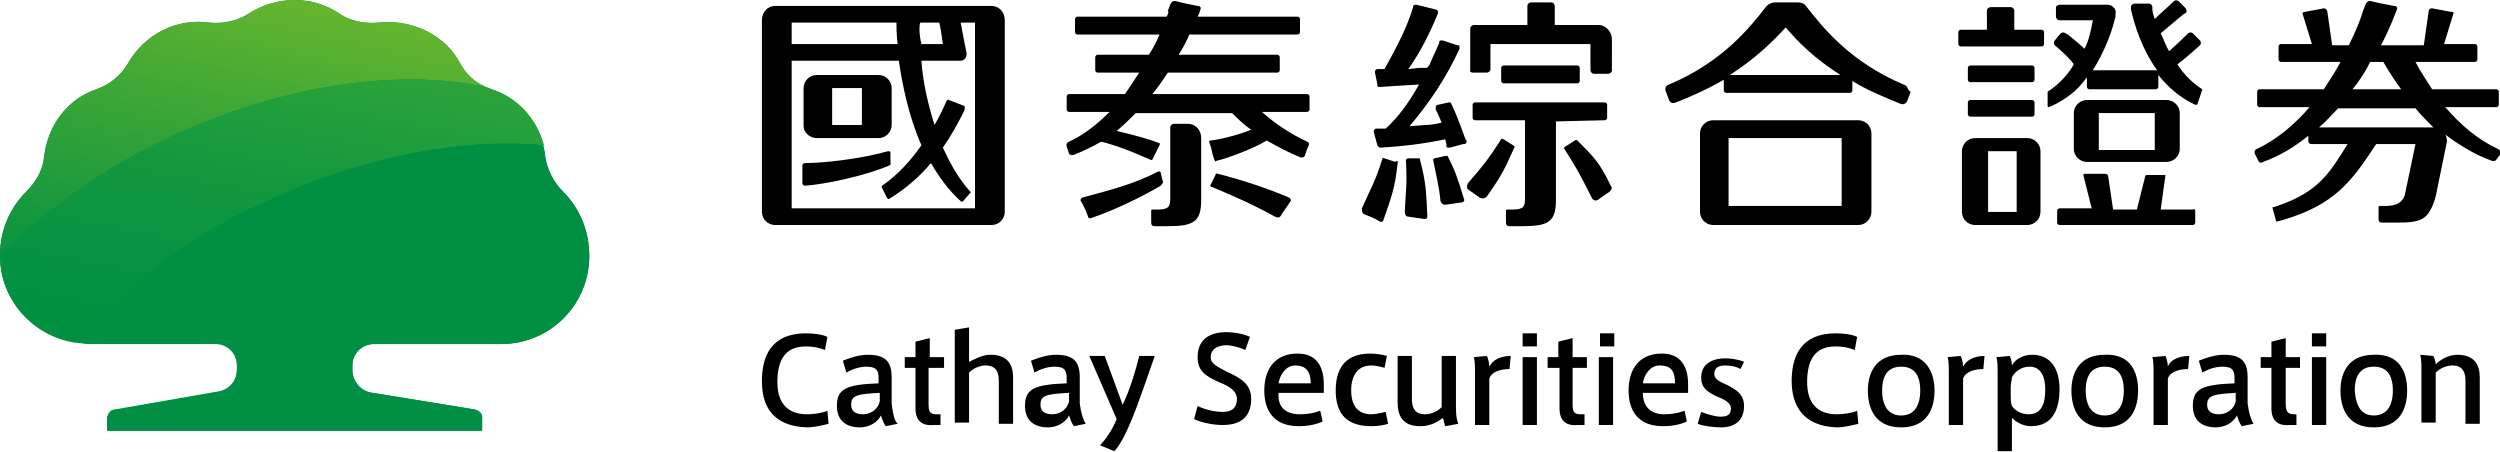 <?xml version="1.0" encoding="utf-8"?>
<!-- Generator: Adobe Illustrator 25.0.1, SVG Export Plug-In . SVG Version: 6.00 Build 0)  -->
<svg version="1.1" id="圖層_1" xmlns="http://www.w3.org/2000/svg" xmlns:xlink="http://www.w3.org/1999/xlink" x="0px" y="0px"
	 viewBox="0 0 210 38" style="enable-background:new 0 0 210 38;" xml:space="preserve">
<style type="text/css">
	.st0{fill:#008F43;}
	.st1{fill:url(#SVGID_1_);}
	.st2{fill:url(#SVGID_2_);}
</style>
<g>
	<g>
		<g>
			<path d="M64,32c0-2.1,0.8-4,3.7-4c0.7,0,1.4,0.1,1.8,0.3l-0.2,1.1c-0.5-0.2-1-0.3-1.6-0.3c-1.8,0-2.4,1.2-2.4,3
				c0,1.7,0.8,2.7,2.5,2.7c0.5,0,1.3-0.1,1.7-0.3l0.1,1.1c-0.4,0.1-1.2,0.3-1.8,0.3C64.8,35.8,64,34,64,32L64,32L64,32z M75.4,35.6
				l-1,0.2c-0.2-0.3-0.3-0.6-0.4-0.9c-0.3,0.6-1,1-1.8,1c-0.9,0-1.9-0.4-1.9-1.8c0-1.4,0.7-1.8,3.5-1.9v-0.4c0-0.6-0.1-1-1-1
				c-0.6,0-1.2,0.2-1.7,0.5l-0.3-1c0.5-0.2,1.3-0.5,2.1-0.5c1.5,0,2,0.6,2,1.9v2.2C75,34.7,75.1,35.3,75.4,35.6z M71.5,34
				c0,0.7,0.6,0.8,1,0.8c0.7,0,1.3-0.5,1.4-1.1V33C72,33.1,71.5,33.2,71.5,34z M79,34.8v0.9l-0.5,0c-1,0.1-1.6-0.3-1.6-1.4v-3.4
				h-0.9V30h0.9v-1.3l1.2-0.3V30h1.2v0.9H78v3c0,0.7,0.1,0.9,0.7,0.9L79,34.8L79,34.8z M83.2,29.8c1.5,0,1.9,0.9,1.9,1.9v3.9h-1.2
				v-3.6c0-0.7-0.2-1.3-1.1-1.3c-0.6,0-1.1,0.3-1.4,0.6v4.2h-1.2v-7.8l1.2-0.2v2.9C81.8,30.2,82.5,29.8,83.2,29.8z M91.2,35.6
				l-1,0.2c-0.2-0.3-0.3-0.6-0.4-0.9c-0.3,0.6-1,1-1.8,1c-0.9,0-1.9-0.4-1.9-1.8c0-1.4,0.7-1.8,3.5-1.9v-0.4c0-0.6-0.1-1-1-1
				c-0.6,0-1.2,0.2-1.7,0.5l-0.3-1c0.5-0.2,1.3-0.5,2.1-0.5c1.5,0,2,0.6,2,1.9v2.2C90.8,34.7,91,35.3,91.2,35.6z M87.4,34
				c0,0.7,0.6,0.8,1,0.8c0.7,0,1.3-0.5,1.4-1.1V33C87.9,33.1,87.4,33.2,87.4,34z M95.7,29.9H97c-0.5,1.4-1.4,4.1-2,5.5
				c-0.5,1.2-1,2.1-1.4,2.5l-1.2-0.5c0.4-0.4,1-1.2,1.4-2.2l-2.3-5.3h1.3l1.5,4.1C94.9,32.8,95.4,31.1,95.7,29.9z"/>
			<path d="M104.6,29.4c-0.4-0.2-1.1-0.4-1.6-0.4c-0.5,0-1.3,0.2-1.3,1c0,0.6,0.6,0.8,1.3,1.2c1.1,0.5,2.1,1,2.1,2.3
				c0,1.7-1.1,2.2-2.4,2.2c-0.8,0-1.8-0.2-2.4-0.5l0.3-1.1c0.6,0.3,1.4,0.5,2.1,0.5c0.6,0,1.2-0.2,1.2-1.1c0-0.6-0.5-1-1.5-1.4
				c-1.1-0.5-1.8-0.9-1.8-2.1c0-1.7,1.3-2.1,2.4-2.1c0.8,0,1.6,0.2,2,0.4L104.6,29.4z M109.2,34.8c0.6,0,1.2-0.1,1.7-0.3l0.2,0.9
				c-0.4,0.2-1.1,0.4-2,0.4c-2.1,0-2.9-1.3-2.9-3c0-1.8,0.9-3.1,2.8-3.1c1.6,0,2.2,1.1,2.2,2.6V33h-3.8
				C107.3,34.2,108,34.8,109.2,34.8L109.2,34.8L109.2,34.8z M108.8,30.7c-0.8,0-1.3,0.8-1.4,1.5h2.7
				C110.1,31.2,109.7,30.7,108.8,30.7L108.8,30.7z M112.2,32.8c0-1.6,0.6-3.1,2.9-3.1c0.5,0,1.1,0.1,1.4,0.2l-0.2,1
				c-0.3-0.1-0.8-0.2-1.1-0.2c-1.2,0-1.7,0.9-1.7,2.1c0,1.2,0.5,2,1.7,2c0.3,0,0.8-0.1,1.2-0.2l0.2,1c-0.3,0.1-0.8,0.2-1.4,0.2
				C112.8,35.8,112.2,34.4,112.2,32.8L112.2,32.8L112.2,32.8z M119.3,35.8c-1.5,0-1.9-0.9-1.9-2v-3.9h1.2v3.6c0,0.7,0.2,1.3,1.1,1.3
				c0.6,0,1.1-0.3,1.4-0.6v-4.3h1.2V34c0,0.6,0,1.1,0.2,1.6l-1.1,0.2c-0.1-0.2-0.1-0.5-0.2-0.7C120.7,35.5,120.1,35.8,119.3,35.8z
				 M126.9,29.9l-0.1,1.1c-0.7,0-1.5,0.2-1.7,0.8v3.9h-1.2v-4.3c0-0.5,0-1.1-0.1-1.4l1.1-0.1c0.1,0.2,0.2,0.6,0.2,0.9
				C125.4,30.2,126.1,29.9,126.9,29.9z M129.1,29.1h-1.2V28h1.2V29.1z M129.1,35.7h-1.2v-5.7h1.2V35.7z M133.1,34.8v0.9l-0.5,0
				c-1,0.1-1.6-0.3-1.6-1.4v-3.4H130V30h0.9v-1.3l1.2-0.3V30h1.2v0.9h-1.2v3c0,0.7,0.1,0.9,0.7,0.9L133.1,34.8L133.1,34.8z
				 M135.6,29.1h-1.2V28h1.2V29.1z M135.5,35.7h-1.2v-5.7h1.2V35.7z M139.8,34.8c0.6,0,1.2-0.1,1.7-0.3l0.2,0.9
				c-0.4,0.2-1.1,0.4-2,0.4c-2.1,0-2.9-1.3-2.9-3c0-1.8,0.9-3.1,2.8-3.1c1.6,0,2.2,1.1,2.2,2.6V33H138
				C138,34.2,138.7,34.8,139.8,34.8L139.8,34.8L139.8,34.8z M139.4,30.7c-0.8,0-1.3,0.8-1.4,1.5h2.7
				C140.7,31.2,140.4,30.7,139.4,30.7L139.4,30.7z M146.2,31c-0.3-0.2-0.8-0.3-1.3-0.3c-0.4,0-0.9,0.1-0.9,0.7c0,0.4,0.3,0.6,1,0.9
				c0.8,0.4,1.5,0.8,1.5,1.8c0,1.4-1,1.8-1.9,1.8c-0.6,0-1.5-0.1-2-0.3l0.3-1c0.5,0.2,1.2,0.4,1.6,0.4c0.5,0,0.9-0.1,0.9-0.7
				c0-0.4-0.4-0.7-1.2-1c-0.8-0.4-1.3-0.7-1.3-1.6c0-1.3,1.2-1.6,2-1.6c0.5,0,1.2,0.1,1.6,0.3L146.2,31z"/>
			<path d="M150.5,32c0-2.1,0.8-4,3.7-4c0.7,0,1.4,0.1,1.8,0.3l-0.2,1.1c-0.5-0.2-1-0.3-1.6-0.3c-1.8,0-2.4,1.2-2.4,3
				c0,1.7,0.8,2.7,2.5,2.7c0.5,0,1.3-0.1,1.7-0.3l0.1,1.1c-0.4,0.1-1.2,0.3-1.8,0.3C151.4,35.8,150.5,34,150.5,32L150.5,32z
				 M162.5,32.8c0,1.5-0.6,3.1-2.8,3.1c-2.2,0-2.8-1.6-2.8-3.1c0-1.4,0.6-3,2.8-3C161.8,29.7,162.5,31.3,162.5,32.8L162.5,32.8z
				 M159.7,34.9c1,0,1.6-0.7,1.6-2.1c0-1.4-0.6-2-1.6-2c-1,0-1.6,0.6-1.6,2C158.1,34.2,158.7,34.9,159.7,34.9L159.7,34.9z
				 M166.7,29.9l-0.1,1.1c-0.7,0-1.5,0.2-1.7,0.8v3.9h-1.2v-4.3c0-0.5,0-1.1-0.1-1.4l1.1-0.1c0.1,0.2,0.2,0.6,0.2,0.9
				C165.2,30.2,165.9,29.9,166.7,29.9z M170.7,29.8c1.5,0,2.3,1.1,2.3,2.9c0,1.7-0.6,3.1-2.4,3.1c-0.6,0-1.2-0.3-1.6-0.7v2.8h-1.2
				v-6.7c0-0.4,0-0.8-0.1-1.2l1.1-0.1c0.1,0.1,0.2,0.5,0.2,0.8C169.2,30.3,169.8,29.8,170.7,29.8L170.7,29.8L170.7,29.8z
				 M168.9,33.2c0,0.3,0,0.6,0.1,0.9c0.2,0.3,0.7,0.7,1.4,0.7c1.1,0,1.4-0.9,1.4-2.1c0-1.1-0.4-1.9-1.3-1.9c-0.8,0-1.3,0.5-1.5,0.9
				c0,0.2-0.1,0.5-0.1,0.8V33.2L168.9,33.2z M179.6,32.8c0,1.5-0.6,3.1-2.8,3.1c-2.2,0-2.8-1.6-2.8-3.1c0-1.4,0.6-3,2.8-3
				C179,29.7,179.6,31.3,179.6,32.8L179.6,32.8z M176.8,34.9c1,0,1.6-0.7,1.6-2.1c0-1.4-0.6-2-1.6-2c-1,0-1.6,0.6-1.6,2
				C175.2,34.2,175.8,34.9,176.8,34.9L176.8,34.9z M183.9,29.9l-0.1,1.1c-0.7,0-1.5,0.2-1.7,0.8v3.9h-1.2v-4.3c0-0.5,0-1.1-0.1-1.4
				l1.1-0.1c0.1,0.2,0.2,0.6,0.2,0.9C182.3,30.2,183.1,29.9,183.9,29.9z M189.3,35.6l-1,0.2c-0.2-0.3-0.3-0.6-0.4-0.9
				c-0.3,0.6-1,1-1.8,1c-0.9,0-1.9-0.4-1.9-1.8c0-1.4,0.7-1.8,3.5-1.9v-0.4c0-0.6-0.1-1-1-1c-0.6,0-1.2,0.2-1.7,0.5l-0.3-1
				c0.5-0.2,1.3-0.5,2.1-0.5c1.5,0,2,0.6,2,1.9v2.2C188.9,34.7,189.1,35.3,189.3,35.6z M185.4,34c0,0.7,0.6,0.8,1,0.8
				c0.7,0,1.3-0.5,1.4-1.1V33C186,33.1,185.4,33.2,185.4,34z M192.9,34.8v0.9l-0.5,0c-1,0.1-1.6-0.3-1.6-1.4v-3.4h-0.9V30h0.9v-1.3
				l1.2-0.3V30h1.2v0.9h-1.2v3c0,0.7,0.2,0.9,0.7,0.9L192.9,34.8L192.9,34.8z M195.4,29.1h-1.2V28h1.2V29.1z M195.4,35.7h-1.2v-5.7
				h1.2V35.7z M202.2,32.8c0,1.5-0.6,3.1-2.8,3.1c-2.2,0-2.8-1.6-2.8-3.1c0-1.4,0.6-3,2.8-3C201.6,29.7,202.2,31.3,202.2,32.8
				L202.2,32.8z M199.4,34.9c1,0,1.6-0.7,1.6-2.1c0-1.4-0.6-2-1.6-2c-1,0-1.6,0.6-1.6,2C197.9,34.2,198.4,34.9,199.4,34.9
				L199.4,34.9z M204.4,29.9c0.1,0.2,0.2,0.5,0.2,0.7c0.4-0.4,1.1-0.8,1.8-0.8c1.5,0,1.9,0.9,1.9,1.9v3.9h-1.2v-3.6
				c0-0.7-0.2-1.3-1.1-1.3c-0.6,0-1.1,0.3-1.4,0.6v4.2h-1.2v-4.5c0-0.4,0-0.8-0.1-1.2L204.4,29.9z"/>
		</g>
		<g>
			<path d="M97.5,15.6c-1.7,1-4,2.1-5.8,2.7c-0.2,0.1-0.3,0-0.3-0.1c-0.1-0.3-0.4-1-0.6-1.3c-0.1-0.1,0-0.2,0.1-0.3
				c2.2-0.6,4.3-1.1,6.4-2.2c0.1,0,0.2,0,0.2,0.1c0.1,0.5,0.1,0.4,0.2,0.8C97.6,15.5,97.6,15.5,97.5,15.6z M99.8,10.4h-1.2
				c-0.1,0-0.3,0.1-0.3,0.3v6c0,0.6-0.1,0.9-1,0.9h-0.5c-0.1,0-0.1,0.1-0.1,0.1v1c0,0.2,0.1,0.3,0.3,0.3h1c2.2,0,2.9-0.3,2.9-2.2
				l0-5.2C100.9,10.9,100.4,10.4,99.8,10.4z M102.3,14.6c-0.2-0.1-0.2,0.1-0.2,0.1l-0.4,0.8c0,0-0.1,0.2,0.1,0.2
				c1.9,0.8,3.5,1.5,5.3,2.5c0.2,0.1,0.4,0.1,0.5-0.1c0.3-0.5,0.5-0.7,0.8-1.2c0.1-0.1,0-0.2-0.1-0.3
				C106.4,15.8,104.3,15.1,102.3,14.6z M109.8,11.9c-1.3-0.6-2.7-1.5-3.8-2.5h3.8c0.1,0,0.2-0.1,0.2-0.2V8.1c0-0.1-0.1-0.2-0.2-0.2
				h-13c0.5-0.6,0.9-1.2,1.3-1.8h9.2c0.1,0,0.2-0.1,0.2-0.2V4.8c0-0.1-0.1-0.2-0.2-0.2H99c0.4-0.6,0.7-1.2,0.9-1.7h9.1
				c0.1,0,0.2-0.1,0.2-0.2V1.6c0-0.1-0.1-0.2-0.2-0.2h-8.4c0.1-0.2,0.2-0.4,0.2-0.5c0.1-0.2,0.1-0.4-0.2-0.4
				c-0.5-0.1-1.5-0.3-1.8-0.4c-0.4-0.1-0.5,0.3-0.5,0.3l-0.2,0.5C98.2,1,98.1,1.2,98,1.4h-7.5c-0.1,0-0.2,0.1-0.2,0.2v1.1
				c0,0.1,0.1,0.2,0.2,0.2h6.9c-0.2,0.5-0.5,1.1-0.9,1.7h-4.3c-0.1,0-0.2,0.1-0.2,0.2v1.1c0,0.1,0.1,0.2,0.2,0.2h3.5
				c-0.4,0.6-0.8,1.2-1.2,1.8h-4.7c-0.1,0-0.2,0.1-0.2,0.2v1.1c0,0.1,0.1,0.2,0.2,0.2h3.4c-1,1-2.1,1.9-3.4,2.5
				c-0.3,0.1-0.2,0.4-0.2,0.4l0.2,0.6c0,0,0.1,0.2,0.4,0.1c0.8-0.3,1.6-0.7,2.3-1.1c1.7,0.4,3.6,1.3,4.1,1.5c0.2,0.1,0.2,0,0.2,0
				l0.6-1.2c0,0,0.1-0.2-0.1-0.2c-0.7-0.3-2.2-0.7-3.5-1c0.6-0.5,1.1-1,1.6-1.5h8.1c0.5,0.5,1,1,1.6,1.4c-1,0.4-2.5,0.8-3.4,0.9
				c-0.1,0-0.2,0.1-0.1,0.2c0.2,0.5,0.2,0.9,0.4,1.4c0.1,0.2,0.1,0.2,0.2,0.1c0.6-0.1,3.1-1,4.2-1.7c0.9,0.5,1.8,1,2.8,1.4
				c0.3,0.1,0.4-0.1,0.4-0.1l0.2-0.6C109.9,12.3,110.1,12,109.8,11.9z"/>
			<path d="M83.3,0.5H65.1C64.5,0.5,64,1,64,1.7v16.1c0,0.6,0.5,1.1,1.1,1.1h18.2c0.6,0,1.1-0.5,1.1-1.1l0-16.1
				C84.4,1,83.9,0.5,83.3,0.5z M77.3,1.9h1.6c0.1,0.4,0.2,1,0.3,1.8h-1.8C77.2,2.9,77.2,2.2,77.3,1.9z M66.5,1.9h8.8
				c0,0.3,0,1,0.1,1.8h-8.9V1.9z M81.9,17.5H66.5l0-12.4h9c0.3,2,0.8,4.6,1.9,7.1c-0.9,1.3-2,2.5-3.3,3.4c-0.1,0.1,0,0.2,0,0.2
				l0.4,0.8c0,0,0.1,0.2,0.2,0.1c1.3-0.8,2.5-1.8,3.5-3c0.7,1.2,1.5,2.3,2.5,3.2c0.1,0.1,0.2,0,0.2,0l0.6-0.7c0,0,0.1-0.1,0-0.1
				c-1-1.1-1.7-2.4-2.3-3.7c0.7-1,1.3-2.1,1.8-3.1C81.1,9,81,8.9,81,8.9l-1.3-0.5c0,0-0.1-0.1-0.2,0.1c-0.3,0.7-0.6,1.3-1,2
				c-0.6-1.9-1-3.8-1.1-5.4h3.3c0,0,0.5,0,0.5-0.6c-0.2-1-0.4-2-0.5-2.6h1.2V17.5z M74.7,13.9c-2.1,0.9-5.5,1.6-7.1,1.7c0,0,0,0,0,0
				h0l0,0c-0.1,0-0.2-0.1-0.2-0.2l0-1.5c0-0.1,0.1-0.2,0.2-0.2h0c1.4,0,4.5-0.3,7-1c0,0,0.2,0,0.2,0.1v1
				C74.9,13.8,74.7,13.9,74.7,13.9z M68.6,11.6l5.2,0c0.6,0,1.1-0.5,1.1-1.1V7.4c0-0.6-0.5-1.1-1.1-1.1h-5.2c-0.6,0-1.1,0.5-1.1,1.1
				v3.2C67.5,11.1,68,11.6,68.6,11.6z M69.9,7.4h2.5v3.1l-2.5,0L69.9,7.4z"/>
			<path d="M117.4,13.7c-0.2,2-0.5,2.8-1.2,4.8c0,0.1-0.2,0.2-0.3,0.1c-0.5-0.3-0.8-0.4-1.3-0.6c-0.2-0.1-0.2-0.3-0.2-0.5
				c0.8-1.8,1.1-2.2,1.7-4.1c0-0.2,0.2-0.1,0.2-0.1l0.9,0.3C117.3,13.5,117.5,13.5,117.4,13.7z M127.1,12.2l-0.8-0.5
				c0,0-0.2-0.1-0.2,0c-1.1,1.7-1.5,2.2-2.8,3.7c-0.1,0.2-0.1,0.4,0,0.5l1,0.7c0.2,0.1,0.4,0.1,0.6-0.1c1.2-1.7,1.5-2.3,2.3-4.1
				C127.3,12.3,127.1,12.2,127.1,12.2z M132.5,11.8c-0.1-0.1-0.2,0-0.2,0l-0.8,0.5c0,0-0.2,0.1-0.1,0.2c1.1,1.7,1.4,2.3,2.3,4.1
				c0.1,0.2,0.3,0.3,0.5,0.2l1-0.7c0.1-0.1,0.3-0.3,0.1-0.5C134.4,13.7,133.9,13.2,132.5,11.8z M119.2,13.3l-0.9,0
				c0,0-0.2,0-0.2,0.2c0.1,2,0,2.3-0.1,4.3c0,0.2,0.1,0.4,0.3,0.4c0.6,0.1,0.8,0.1,1.4,0.2c0.1,0,0.2-0.1,0.2-0.2
				c-0.1-2-0.1-2.8-0.6-4.7C119.3,13.3,119.2,13.3,119.2,13.3z M121.4,13.1l-0.9,0.2c0,0-0.2,0.1-0.1,0.2c0.2,1.1,0.5,2.2,0.6,3.4
				c0.1,0.2,0.2,0.3,0.4,0.3c0.6-0.1,0.8-0.1,1.4-0.2c0.1,0,0.2-0.1,0.2-0.2c-0.6-2-0.8-2.5-1.4-3.7
				C121.5,13.1,121.4,13.1,121.4,13.1z M123.7,6.1h1.2c0.1,0,0.3-0.1,0.3-0.3V3.8V3.7h8.4v1.6v0.6c0,0.1,0.1,0.3,0.3,0.3h1.2
				c0.1,0,0.3-0.1,0.3-0.3V3.3c0-0.6-0.5-1.2-1.1-1.2h-3.7l0-1.6c0-0.1-0.1-0.3-0.3-0.3h-1.7c-0.1,0-0.3,0.1-0.3,0.3v1.6h-4.5
				c-0.1,0-0.3,0.1-0.3,0.3v3.5C123.4,6,123.6,6.1,123.7,6.1z M134.8,10.1c0.1,0,0.2-0.1,0.2-0.2V8.8c0-0.1-0.1-0.2-0.2-0.2h-10.9
				c-0.1,0-0.2,0.1-0.2,0.2v1.1c0,0.1,0.1,0.2,0.2,0.2h4.2v6.6c0,0.6-0.1,0.9-1,0.9h-0.5c-0.1,0-0.1,0.1-0.1,0.1v1
				c0,0.2,0.1,0.3,0.3,0.3l1,0c2.2,0,2.9-0.3,2.9-2.2l0-6.6L134.8,10.1L134.8,10.1z M126.3,5.5c-0.1,0-0.2,0.1-0.2,0.2v1.1
				c0,0.1,0.1,0.2,0.2,0.2h6.2c0.1,0,0.2-0.1,0.2-0.2V5.7c0-0.1-0.1-0.2-0.2-0.2H126.3z M123.2,11.9
				C123.2,11.9,123.2,11.8,123.2,11.9c0-0.1,0-0.1-0.1-0.2c-0.5-1.4-0.9-2.4-1.2-3c0,0,0,0,0,0c0-0.1-0.1-0.1-0.2-0.1c0,0,0,0,0,0
				l0,0l-0.9,0.2l0,0c-0.1,0-0.2,0.1-0.2,0.2c0,0,0,0,0,0.1l0,0.1l0.2,0.4l0.3,0.7c-0.4,0.1-0.9,0.2-1.4,0.2l-1.3,0.1
				c1.7-2,3.1-4.1,4.2-6.5c0,0,0,0,0,0c0,0,0-0.1,0-0.1c0-0.1,0-0.2-0.1-0.2l-0.1,0l-1.2-0.4l-0.1,0c0,0,0,0,0,0
				c-0.1,0-0.2,0-0.2,0.1l0,0.1l-0.4,0.9c-0.2,0.4-0.3,0.7-0.4,0.9c-0.1,0.2-0.2,0.3-0.3,0.3c-0.1,0-0.3,0-0.6,0l-0.9,0.1
				c1-1.4,1.8-3,2.5-4.7l0,0c0,0,0-0.1,0-0.1c0-0.1-0.1-0.2-0.2-0.2l0,0L119,0.4l-0.1,0c-0.1,0-0.2,0.1-0.2,0.1c0,0,0,0.1,0,0.1
				c-0.5,1.7-1.4,3.4-2.4,5.2l-0.4,0h-0.2c0,0,0,0,0,0c0,0,0,0,0,0c-0.1,0-0.2,0.1-0.2,0.2c0,0,0,0,0,0l0,0.1l0.2,1l0,0.1
				c0,0.1,0.1,0.1,0.2,0.1l0.1,0l1.5-0.1l1.7-0.1c-0.9,1.6-1.8,2.8-2.8,3.7l-0.5,0h-0.2h-0.1c-0.1,0-0.2,0.1-0.2,0.2c0,0,0,0,0,0
				l0,0.1l0.3,1.1l0,0c0,0.1,0.1,0.1,0.2,0.2c0,0,0,0,0.1,0c1.7-0.1,3.5-0.3,5.4-0.7l0.1,0.4l0,0.1l0,0.1c0,0.1,0.1,0.1,0.2,0.1
				c0,0,0,0,0,0l0.1,0l1.1-0.3l0.1,0C123.1,12.1,123.2,12,123.2,11.9C123.2,11.9,123.2,11.9,123.2,11.9z"/>
			<path d="M156.1,10.1h-12.2c-0.6,0-1.1,0.5-1.1,1.1l0,6.6c0,0.6,0.5,1.1,1.1,1.1l12.2,0c0.6,0,1.1-0.5,1.1-1.1l0-6.6
				C157.2,10.6,156.7,10.1,156.1,10.1z M154.7,17.3h-9.5l0-5.7h9.5V17.3z M159.9,7.1c-4.5-1.9-6.8-4.8-8.2-6.6
				c-0.2-0.3-0.6-0.3-0.7-0.3c0,0,0,0,0,0h-0.1c0,0,0,0,0,0h-1.7c0,0,0,0,0,0h-0.1c0,0,0,0,0,0c-0.2,0-0.5,0.1-0.7,0.3
				c-1.4,1.8-3.7,4.7-8.2,6.6c-0.4,0.1-0.3,0.5-0.3,0.5l0.3,0.8c0,0,0.1,0.4,0.6,0.2c1.5-0.6,2.8-1.2,4-1.9v0.9
				c0,0.1,0.1,0.2,0.2,0.2h10.4c0.1,0,0.2-0.1,0.2-0.2V6.8c1.1,0.7,2.5,1.3,4,1.9c0.4,0.2,0.6-0.2,0.6-0.2l0.3-0.8
				C160.2,7.6,160.3,7.2,159.9,7.1z M145.3,6.3c2.2-1.4,3.7-2.9,4.7-4c1,1.2,2.4,2.6,4.6,4H145.3z"/>
			<path d="M184.4,17.7v1c0,0.1-0.1,0.2-0.2,0.2H173c-0.1,0-0.2-0.1-0.2-0.2v-1c0-0.1,0.1-0.2,0.2-0.2h2.7l-0.7-2.8
				c0-0.1,0.1-0.1,0.2-0.1l1.6,0c0.2,0,0.3,0.1,0.3,0.3l0.4,2.7h2l0.7-2.8c0-0.1,0.1-0.1,0.2-0.1l1.5,0c0,0,0,0,0,0l-0.4,2.9h2.7
				C184.3,17.5,184.4,17.6,184.4,17.7z M165.5,6.9h5.2c0.1,0,0.2-0.1,0.2-0.2v-1c0-0.1-0.1-0.2-0.2-0.2h-5.2c-0.1,0-0.2,0.1-0.2,0.2
				v1C165.3,6.8,165.4,6.9,165.5,6.9z M171.5,2.5h-2.3l0-1.6c0-0.1-0.1-0.3-0.3-0.3h-1.7c-0.1,0-0.3,0.1-0.3,0.3v1.6h-2.2
				c-0.1,0-0.2,0.1-0.2,0.2v1c0,0.1,0.1,0.2,0.2,0.2h6.8c0.1,0,0.2-0.1,0.2-0.2v-1C171.7,2.6,171.6,2.5,171.5,2.5z M165.3,9.6
				c0,0.1,0.1,0.2,0.2,0.2h5.2c0.1,0,0.2-0.1,0.2-0.2v-1c0-0.1-0.1-0.2-0.2-0.2h-5.2c-0.1,0-0.2,0.1-0.2,0.2V9.6z M171.4,12.7v5.1
				c0,0.6-0.5,1.1-1.1,1.1h-4.4c-0.6,0-1.1-0.5-1.1-1.1v-5.1c0-0.6,0.5-1.1,1.1-1.1l4.4,0C170.9,11.6,171.4,12.1,171.4,12.7z
				 M169.4,12.7h-2.4l0,5.1l2.4,0V12.7z M175.3,13.6c-0.6,0-1.1-0.5-1.1-1.1v-3c0-0.6,0.5-1.1,1.1-1.1h6.7c0.6,0,1.1,0.5,1.1,1.1v3
				c0,0.6-0.5,1.1-1.1,1.1L175.3,13.6L175.3,13.6z M176.3,12.6h4.7V9.5h-4.7L176.3,12.6z M185,7.5c-1-0.6-1.8-1.6-2.1-2.1
				c0.7-0.5,1.9-1.6,1.9-1.6c0.1-0.1,0.1-0.3,0-0.4l-0.6-0.6c-0.1-0.1-0.3-0.1-0.4,0c0,0-0.9,0.9-1.6,1.5c-0.3-0.5-0.4-0.9-0.7-1.5
				c0.7-0.6,1.9-1.6,1.9-1.6l0.2-0.1c0.1-0.1,0.1-0.2,0-0.4l-0.6-0.6c-0.1-0.1-0.3-0.1-0.4,0l-0.1,0.1c-0.4,0.4-0.9,0.8-1.5,1.4
				c-0.1-0.3-0.2-0.6-0.2-0.8l0-0.2c0-0.1-0.1-0.3-0.3-0.3h-1.2c-0.1,0-0.3,0.1-0.3,0.3l0,0.2c0.3,1.3,0.9,3.3,2.2,5.1h-5.4
				c0.8-1.3,1.5-2.8,1.9-4.5c0,0,0-0.1,0-0.1c0-0.2,0.1-0.5-0.2-0.7c0,0-0.1-0.2-0.5-0.2h-4c-0.1,0-0.3,0.1-0.3,0.2v0.8
				c0,0.1,0.1,0.3,0.3,0.3h1h1.8c-0.2,1-0.3,1.6-0.7,2.4c-0.4-0.4-1.4-1.2-1.4-1.2l-0.2-0.1c-0.1-0.1-0.3-0.1-0.4,0l-0.5,0.6
				c-0.1,0.1-0.1,0.3,0,0.4c0,0,1.2,1,1.6,1.6c-0.3,0.6-1.2,1.7-2.2,2.3v1.2c0,0.1,0.1,0.1,0.1,0.1c0,0,0,0,0,0c0,0,0,0,0,0
				c0.8-0.3,2.1-1.1,2.8-2l0.4-0.5v0.8c0,0.1,0.1,0.2,0.2,0.2h5.6c0.1,0,0.2-0.1,0.2-0.2V6.3c0.8,1,1.8,1.9,3.1,2.5c0,0,0,0,0,0
				c0,0,0,0,0.1,0c0.1,0,0.1-0.1,0.1-0.1c0,0,0,0,0,0s0,0,0,0L185,7.5L185,7.5z"/>
			<path d="M209.8,12.5c-1.7-0.8-3.1-2-4.4-3.5h4.3c0.1,0,0.2-0.1,0.2-0.2V7.7c0-0.1-0.1-0.2-0.2-0.2h-5.4c-0.5-0.8-1-1.5-1.4-2.3h5
				c0.1,0,0.2-0.1,0.2-0.2V3.9c0-0.1-0.1-0.2-0.2-0.2h-2.6l0.8-2.6v0c0-0.1-0.1-0.1-0.2-0.1l-1.6-0.3c-0.2,0-0.3,0.1-0.3,0.3
				l-0.4,2.8H200c0.7-1.3,1.1-2.4,1.3-2.9c0.1-0.2,0.1-0.4-0.2-0.4c-0.5-0.1-1.6-0.3-1.9-0.4c-0.4-0.1-0.5,0.3-0.5,0.3l-0.2,0.5
				c-0.2,0.7-0.6,1.7-1.2,2.9h-1.4l-0.4-2.8c0-0.1-0.1-0.3-0.3-0.3l-1.6,0.3c-0.1,0-0.2,0.1-0.2,0.1v0l0.8,2.6h-2.6
				c-0.1,0-0.2,0.1-0.2,0.2V5c0,0.1,0.1,0.2,0.2,0.2h5c-0.4,0.8-0.9,1.5-1.4,2.3h-5.4c-0.1,0-0.2,0.1-0.2,0.2v1.1
				c0,0.1,0.1,0.2,0.2,0.2h4.2c-1.2,1.4-2.7,2.7-4.4,3.5c-0.3,0.1-0.2,0.4-0.2,0.4l0.3,0.6c0,0,0.1,0.3,0.4,0.1
				c1.4-0.5,2.7-1.3,3.8-2.2v0.5c0,0.1,0.1,0.2,0.3,0.2h3c-1.5,2.4-2.4,4-5.9,5.2c-0.1,0-0.2,0.1-0.4,0.1c0,0,0,0,0,0
				c0,0,0,0.1,0,0.1l0.3,1.1c0,0,0,0,0,0c0,0,0.1,0,0.1,0c0.1,0,0.3-0.1,0.4-0.1h0c4.4-1.3,5.8-3.2,7.9-6.4h3.3l-0.9,4.3
				c-0.2,0.6-0.7,0.9-1.6,0.9h-0.5c-0.1,0-0.1,0.1-0.1,0.1l0,1c0,0.2,0.1,0.3,0.3,0.3h1c2.2,0,2.9-0.1,3.5-2.2l0.9-4.4
				c0,0,0.1-0.3,0-0.5c0,0,0-0.2-0.1-0.3c1.2,0.9,2.5,1.7,3.9,2.2c0.3,0.1,0.4-0.1,0.4-0.1L210,13C210,13,210.1,12.6,209.8,12.5z
				 M199.1,5.2h1.1c0.4,0.7,0.9,1.5,1.5,2.3h-4.1C198.2,6.8,198.7,6,199.1,5.2z M204.3,10.7h-9.5c0.6-0.5,1.1-1.1,1.6-1.6h6.5
				c0.5,0.6,1,1.1,1.6,1.7C204.5,10.7,204.4,10.7,204.3,10.7z"/>
		</g>
	</g>
	<g>
		<path class="st0" d="M47.3,16.1c-0.8-0.8-1.3-1.8-1.5-2.9c-0.2-2.6-2-4.9-4.5-5.7c-0.2-0.1-0.3-0.1-0.5-0.2
			c-0.9-0.4-1.6-1-2.1-1.9c-1.3-2.5-4.1-3.8-6.9-3.5c-1.1,0.1-2.3-0.1-3.2-0.7c-2.3-1.6-5.4-1.6-7.8,0c-1,0.6-2.1,0.8-3.2,0.7
			c-2.8-0.4-5.5,1-6.9,3.5c-0.6,1-1.5,1.7-2.6,2.1C5.7,8.3,4,10.5,3.7,13.2c-0.1,1.1-0.7,2.1-1.5,2.9C0.8,17.5,0,19.4,0,21.4v0.1
			c0,4.1,3.4,7.3,7.4,7.3h10.7c1,0,1.8,0.8,1.8,1.8v0.4c0,1-0.7,1.8-1.7,1.9l-8.6,1.5c-0.3,0-0.5,0.3-0.6,0.6v1.1h31.5V35
			c0-0.3-0.3-0.5-0.6-0.6L31.3,33c-1-0.1-1.7-1-1.7-1.9v-0.4c0-1,0.8-1.8,1.8-1.8h10.7c4.1,0,7.4-3.3,7.4-7.4
			C49.5,19.4,48.7,17.5,47.3,16.1z"/>
		
			<linearGradient id="SVGID_1_" gradientUnits="userSpaceOnUse" x1="-514.853" y1="285.337" x2="-522.207" y2="252.727" gradientTransform="matrix(1 0 0 -1 539.055 282.362)">
			<stop  offset="0" style="stop-color:#6FB92C"/>
			<stop  offset="0.36" style="stop-color:#42A835"/>
			<stop  offset="0.79" style="stop-color:#12963F"/>
			<stop  offset="1" style="stop-color:#008F43"/>
		</linearGradient>
		<path class="st1" d="M15.2,11.1C24.4,7,33.7,5.8,40.8,7.3c-0.9-0.4-1.6-1-2.1-1.9c-1.3-2.5-4.1-3.8-6.9-3.5
			c-1.1,0.1-2.3-0.1-3.2-0.7c-2.3-1.6-5.4-1.6-7.8,0c-1,0.6-2.1,0.8-3.2,0.7c-2.8-0.4-5.5,1-6.9,3.5c-0.6,1-1.5,1.7-2.6,2.1
			C5.7,8.3,4,10.5,3.7,13.2c-0.1,1.1-0.7,2.1-1.5,2.9C0.8,17.5,0,19.4,0,21.4v0.1C4.4,17.1,9.5,13.6,15.2,11.1z"/>
		
			<linearGradient id="SVGID_2_" gradientUnits="userSpaceOnUse" x1="-512.181" y1="286.878" x2="-519.494" y2="248.404" gradientTransform="matrix(1 0 0 -1 539.055 282.362)">
			<stop  offset="0" style="stop-color:#44AF35"/>
			<stop  offset="0.22" style="stop-color:#2DA43A"/>
			<stop  offset="0.51" style="stop-color:#14983F"/>
			<stop  offset="0.78" style="stop-color:#059142"/>
			<stop  offset="1" style="stop-color:#008F43"/>
		</linearGradient>
		<path class="st2" d="M23.3,16.5c7.9-3.5,15.8-4.9,22.4-4.3c-0.6-2.2-2.2-4-4.4-4.7c-0.2-0.1-0.3-0.1-0.5-0.2
			C33.7,5.8,24.4,7,15.2,11.1C9.5,13.6,4.4,17.1,0,21.5c0,3.7,2.8,6.8,6.4,7.3C11,23.4,16.8,19.2,23.3,16.5z"/>
		<path class="st0" d="M47.3,16.1c-0.8-0.8-1.3-1.8-1.5-2.9c0-0.3-0.1-0.7-0.2-1C39,11.6,31.1,13,23.3,16.5
			c-6.5,2.8-12.2,7-16.9,12.3c0.3,0,0.7,0.1,1,0.1h10.7c1,0,1.8,0.8,1.8,1.8v0.4c0,1-0.7,1.8-1.7,1.9l-8.6,1.5
			c-0.3,0-0.5,0.3-0.6,0.6v1.1h31.5V35c0-0.3-0.3-0.5-0.6-0.6L31.3,33c-1-0.1-1.7-1-1.7-1.9v-0.4c0-1,0.8-1.8,1.8-1.8h10.7
			c4.1,0,7.4-3.3,7.4-7.4C49.5,19.4,48.7,17.5,47.3,16.1z"/>
	</g>
</g>
</svg>
